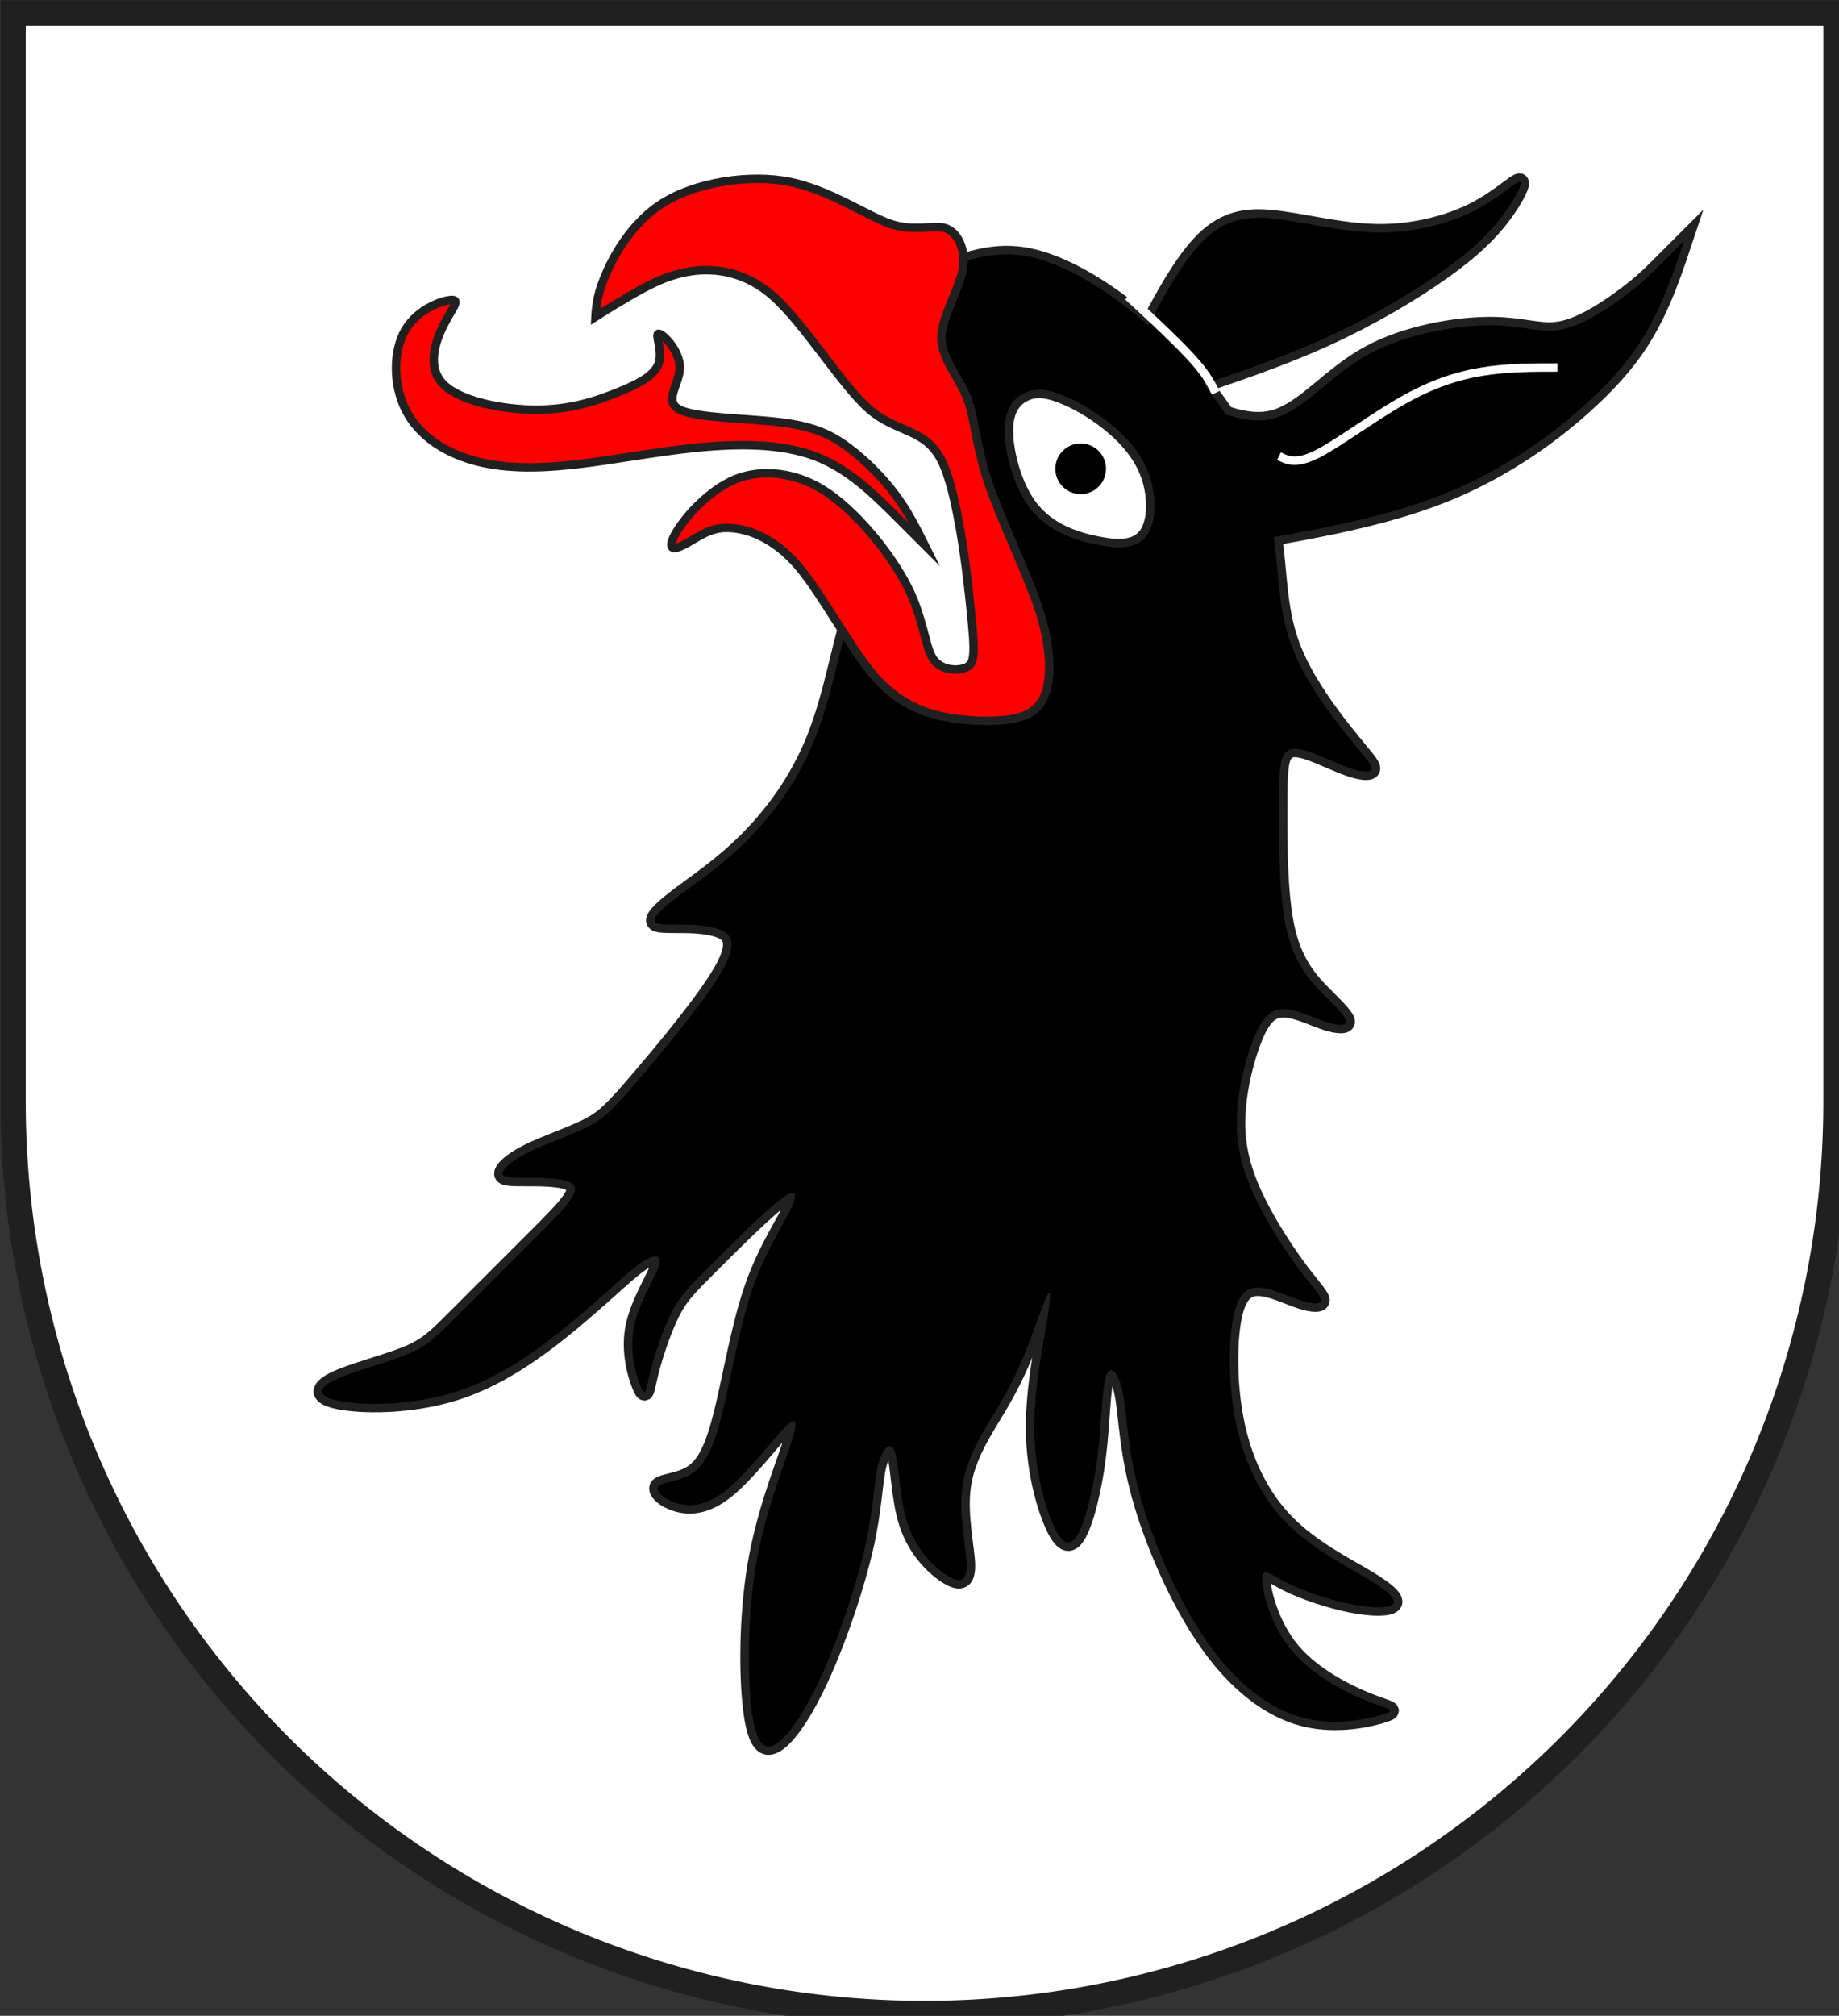 <?xml version="1.0" encoding="iso-8859-1"?>
<!DOCTYPE svg PUBLIC "-//W3C//DTD SVG 1.1//EN" "http://www.w3.org/Graphics/SVG/1.1/DTD/svg11.dtd">
<!-- Auto-generated by fig2svg tool
     Date: Fri Nov  3 16:57:00 2006 -->
<svg xmlns="http://www.w3.org/2000/svg"
   xmlns:dc="http://purl.org/dc/elements/1.1/"
   xmlns:cc="http://creativecommons.org/ns#"
   xmlns:rdf="http://www.w3.org/1999/02/22-rdf-syntax-ns#"
   xmlns:svg="http://www.w3.org/2000/svg"
   xmlns:xlink="http://www.w3.org/1999/xlink"
     width="438" height="480" viewBox="21 15 438 480">
<rect x="21" y="15" width="438" height="480" fill="#333333" stroke="none"/>
<title>
Wappen Filisur (CH-GR)
</title>
<style type="text/css">
  <![CDATA[
  .LinieX { stroke: #202020; }
  .Rand2 { stroke: #202020; stroke-width:30; }
  .Rand4 { stroke: #202020; stroke-width:60; }
  .Rand6 { stroke: #202020; stroke-width:90; }
  .Rand2Hell { stroke: #ffffff; stroke-width:30; }
  .Schwarz { fill: #000000; }
  .Rot { fill: #ff0000; }
  .Silber { fill: #ffffff; }
  ]]>
</style>
<defs>
<path id="greif-1"
      d="M3510,1350 C3630,1650 3750,1950 3810,2160
         C3870,2370 3870,2490 3840,2565 C3810,2640 3750,2670 3675,2625
         C3600,2580 3510,2460 3450,2400 C3390,2340 3360,2340 3330,2430
         C3300,2520 3270,2700 3210,2850 C3150,3000 3060,3120 2970,3210
         C2880,3300 2790,3360 2730,3405 C2670,3450 2640,3480 2640,3495
         C2640,3510 2670,3510 2715,3510 C2760,3510 2820,3510 2865,3525
         C2910,3540 2940,3570 2880,3675 C2820,3780 2670,3960 2580,4065
         C2490,4170 2460,4200 2400,4230 C2340,4260 2250,4290 2190,4320
         C2130,4350 2100,4380 2100,4395 C2100,4410 2130,4410 2190,4410
         C2250,4410 2340,4410 2355,4440 C2370,4470 2310,4530 2220,4620
         C2130,4710 2010,4830 1935,4905 C1860,4980 1830,5010 1755,5040
         C1680,5070 1560,5100 1500,5130 C1440,5160 1440,5190 1530,5205
         C1620,5220 1800,5220 1965,5160 C2130,5100 2280,4980 2385,4890
         C2490,4800 2550,4740 2595,4710 C2640,4680 2670,4680 2655,4725
         C2640,4770 2580,4860 2565,4950 C2550,5040 2580,5130 2595,5160
         C2610,5190 2610,5160 2625,5100 C2640,5040 2670,4950 2700,4890
         C2730,4830 2760,4800 2835,4725 C2910,4650 3030,4530 3090,4485
         C3150,4440 3150,4470 3120,4530 C3090,4590 3030,4680 2985,4815
         C2940,4950 2910,5130 2880,5250 C2850,5370 2820,5430 2775,5460
         C2730,5490 2670,5490 2655,5505 C2640,5520 2670,5550 2715,5565
         C2760,5580 2820,5580 2895,5520 C2970,5460 3060,5340 3105,5295
         C3150,5250 3150,5280 3120,5370 C3090,5460 3030,5610 3000,5790
         C2970,5970 2970,6180 2985,6300 C3000,6420 3030,6450 3075,6420
         C3120,6390 3180,6300 3240,6165 C3300,6030 3360,5850 3390,5715
         C3420,5580 3420,5490 3435,5430 C3450,5370 3480,5340 3495,5385
         C3510,5430 3510,5550 3540,5640 C3570,5730 3630,5790 3675,5820
         C3720,5850 3750,5850 3750,5790 C3750,5730 3720,5610 3735,5505
         C3750,5400 3810,5310 3855,5235 C3900,5160 3930,5100 3960,5025
         C3990,4950 4020,4860 4035,4830 C4050,4800 4050,4830 4035,4920
         C4020,5010 3990,5160 3990,5295 C3990,5430 4020,5550 4050,5625
         C4080,5700 4110,5730 4140,5685 C4170,5640 4200,5520 4215,5400
         C4230,5280 4230,5160 4245,5115 C4260,5070 4290,5100 4305,5175
         C4320,5250 4320,5370 4365,5535 C4410,5700 4500,5910 4605,6060
         C4710,6210 4830,6300 4950,6330 C5070,6360 5190,6330 5235,6315
         C5280,6300 5250,6300 5175,6270 C5100,6240 4980,6180 4905,6090
         C4830,6000 4800,5880 4800,5835 C4800,5790 4830,5820 4890,5850
         C4950,5880 5040,5910 5115,5925 C5190,5940 5250,5940 5265,5925
         C5280,5910 5250,5880 5175,5835 C5100,5790 4980,5730 4890,5640
         C4800,5550 4740,5430 4710,5295 C4680,5160 4680,5010 4695,4920
         C4710,4830 4740,4800 4785,4800 C4830,4800 4890,4830 4935,4845
         C4980,4860 5010,4860 5010,4845 C5010,4830 4980,4800 4935,4740
         C4890,4680 4830,4590 4785,4500 C4740,4410 4710,4320 4710,4215
         C4710,4110 4740,3990 4770,3915 C4800,3840 4830,3810 4875,3810
         C4920,3810 4980,3840 5025,3855 C5070,3870 5100,3870 5100,3855
         C5100,3840 5070,3810 5025,3765 C4980,3720 4920,3660 4890,3540
         C4860,3420 4860,3240 4860,3120 C4860,3000 4860,2940 4875,2910
         C4890,2880 4920,2880 4965,2895 C5010,2910 5070,2940 5115,2955
         C5160,2970 5190,2970 5190,2955 C5190,2940 5160,2910 5100,2835
         C5040,2760 4950,2640 4905,2520 C4860,2400 4860,2280 4845,2160
         C4830,2040 4800,1920 4725,1785 C4650,1650 4530,1500 4395,1380
         C4260,1260 4110,1170 3990,1140 C3870,1110 3780,1140 3690,1170" />
<path id="greif-2"
      d="M4320,1530 C4410,1350 4500,1170 4590,1080 C4680,990 4770,990 4875,1005
         C4980,1020 5100,1050 5220,1050 C5340,1050 5460,1020 5550,975
         C5640,930 5700,870 5715,870 C5730,870 5700,930 5655,990
         C5610,1050 5550,1110 5445,1185 C5340,1260 5190,1350 5025,1425
         C4860,1500 4680,1560 4500,1620" />
<path id="greif-3"
      d="M4500,1620 C4620,1680 4740,1740 4845,1710
         C4950,1680 5040,1560 5175,1485 C5310,1410 5490,1380 5610,1380
         C5730,1380 5790,1410 5865,1395 C5940,1380 6030,1320 6090,1275
         C6150,1230 6180,1200 6210,1170 L6300,1080
         C6270,1170 6240,1260 6195,1350 C6150,1440 6090,1530 5970,1642
         C5850,1755 5670,1890 5445,1980 C5220,2070 4950,2115 4680,2160" />
<clipPath id="clippath">
<path d="M360,4140 A3240,3240 0.0 0 0 6840,4140 L6840,270 L360,270 L360,4140 Z" />
</clipPath>
</defs>
<g stroke="none" stroke-miterlimit="10" stroke-width="10"
   stroke-linecap="butt" stroke-linejoin="miter"
   fill="none" fill-rule="evenodd" transform="scale(0.067)">
<g clip-path="url(#clippath)">
<path id="feld-1" class="Silber"
      d="M-225,-225 L-225,7425 L7425,7425 L7425,-225 L-225,-225 Z" />
<use class="Rand4" xlink:href="#greif-1" />
<use class="Rand4" xlink:href="#greif-2" />
<use class="Rand4" xlink:href="#greif-3" />
<use class="Schwarz" xlink:href="#greif-1" />
<use class="Schwarz" xlink:href="#greif-2" />
<use class="Schwarz" xlink:href="#greif-3" />
<path id="schnabel-1" class="Rot Rand2"
      d="M2430,1350 C2430,1350 2481.39,1316.73 2550.25,1276.72
         C2619.12,1236.71 2666.88,1213.75 2715,1200
         C2763.12,1186.25 2819.59,1178.32 2882.08,1188.71
         C2944.57,1199.10 3005,1226.88 3060,1275
         C3115,1323.12 3175.43,1401.11 3237.92,1482.92
         C3300.41,1564.73 3356.88,1638.75 3405,1680
         C3453.12,1721.25 3502.42,1737.88 3548.76,1759.16
         C3595.11,1780.43 3632,1805 3660,1860
         C3688,1915 3710.54,2011.30 3728.76,2119.16
         C3746.98,2227.01 3758.12,2331.25 3765,2400
         C3771.88,2468.75 3775.84,2515.60 3773.76,2546.29
         C3771.68,2576.98 3763.75,2588.12 3750,2595
         C3736.25,2601.88 3713.97,2605.84 3690,2601.68
         C3666.03,2597.53 3643.75,2585.62 3630,2565
         C3616.25,2544.38 3608.32,2510.95 3595.84,2464.61
         C3583.37,2418.26 3568,2365 3540,2310
         C3512,2255 3467.93,2187.39 3411.68,2121.24
         C3355.43,2055.08 3295,1999.38 3240,1965
         C3185,1930.62 3124.57,1910.79 3064.16,1906.63
         C3003.75,1902.47 2951.25,1914.38 2910,1935
         C2868.75,1955.62 2833.06,1982.47 2793.02,2021.30
         C2752.98,2060.13 2700,2130 2700,2160
         C2700,2190 2752.75,2155.97 2790.69,2133.66
         C2828.62,2111.35 2860.62,2100 2895,2100
         C2929.38,2100 2970.73,2107.17 3017.08,2129.55
         C3063.42,2151.93 3108.75,2186.88 3150,2235
         C3191.25,2283.12 3236.58,2353.94 3285,2430
         C3333.42,2506.06 3378.75,2576.88 3420,2625
         C3461.25,2673.12 3506.58,2708.07 3555,2732.53
         C3603.42,2756.98 3648.75,2768.12 3690,2775
         C3731.25,2781.88 3776.58,2785.84 3820.84,2785.84
         C3865.11,2785.84 3902,2781.88 3930,2775
         C3958,2768.12 3980.54,2756.98 3998.76,2738.76
         C4016.98,2720.54 4028.12,2698 4035,2670
         C4041.88,2642 4045.84,2605.11 4041.68,2554.61
         C4037.53,2504.10 4025.62,2446.88 4005,2385
         C3984.38,2323.12 3950.95,2244.38 3915,2160
         C3879.05,2075.62 3845.62,1996.88 3825,1935
         C3804.38,1873.12 3792.47,1815.90 3782.08,1763.32
         C3771.68,1710.73 3763.75,1669.38 3750,1635
         C3736.25,1600.62 3713.97,1566.44 3694.16,1530
         C3674.35,1493.56 3660,1459.38 3660,1425
         C3660,1390.62 3674.35,1349.27 3692.08,1305
         C3709.81,1260.73 3728.12,1219.38 3735,1185
         C3741.88,1150.62 3738.67,1116.44 3726.68,1088.32
         C3714.70,1060.19 3695.62,1041.88 3675,1035
         C3654.38,1028.12 3628.12,1031.33 3593.76,1032.92
         C3559.40,1034.51 3521.25,1033.75 3480,1020
         C3438.75,1006.25 3386.25,976.79 3321.68,945
         C3257.12,913.21 3188.75,883.75 3120,870
         C3051.25,856.25 2968.53,855.49 2884.16,869.55
         C2799.78,883.61 2725,910.62 2670,945
         C2615,979.38 2568.91,1027.91 2532.47,1080
         C2496.03,1132.09 2473.75,1180.62 2460,1215
         C2446.25,1249.38 2439.59,1274.17 2435.17,1303.02
         C2430.75,1331.88 2430,1350 2430,1350 Z" />
<path id="zunge-1" class="Rot Rand2"
      d="M3510,2070 C3420,1980 3330,1890 3210,1845
         C3090,1800 2940,1800 2790,1815 C2640,1830 2490,1860 2355,1875
         C2220,1890 2100,1890 1995,1860 C1890,1830 1800,1770 1755,1680
         C1710,1590 1710,1470 1755,1395 C1800,1320 1890,1290 1920,1290
         C1950,1290 1920,1320 1890,1380 C1860,1440 1830,1530 1890,1590
         C1950,1650 2100,1680 2220,1680 C2340,1680 2430,1650 2505,1620
         C2580,1590 2640,1560 2655,1515 C2670,1470 2640,1410 2655,1410
         C2670,1410 2730,1470 2730,1530 C2730,1590 2670,1650 2730,1680
         C2790,1710 2970,1710 3090,1725 C3210,1740 3270,1770 3330,1815
         C3390,1860 3450,1920 3495,1980 C3540,2040 3570,2100 3600,2160 Z" />
<path id="auge-1" class="Silber Rand2"
      d="M3900,1755 C3900,1830 3930,1950 3990,2025
         C4050,2100 4140,2130 4215,2145 C4290,2160 4350,2160 4380,2115
         C4410,2070 4410,1980 4380,1905 C4350,1830 4290,1770 4230,1725
         C4170,1680 4110,1650 4065,1635 C4020,1620 3990,1620 3960,1635
         C3930,1650 3900,1680 3900,1755 Z" />
<path id="augei-1" class="Schwarz"
      d="M4245,1890 A90,90 0.0 0 0 4065,1890 A90,90 0.0 0 0 4245,1890 Z" />
<path id="greif-linie-1" class="Rand2Hell"
      d="M4323,1277 C4350.33,1302 4377.67,1327 4422.17,1369.17
         C4466.67,1411.33 4528.33,1470.67 4566.67,1515.33
         C4605,1560 4620,1590 4635,1620" />
<path id="greif-linie-2" class="Rand2Hell"
      d="M4860,1845 C4890,1860 4920,1875 4995,1838
         C5070,1800 5190,1710 5295,1650 C5400,1590 5490,1560 5580,1545
         C5670,1530 5760,1530 5850,1530" />
</g>
<path id="clip-boundary" class="Rand6"
      d="M360,4140 A3240,3240 0.0 0 0 6840,4140 L6840,270 L360,270 L360,4140 Z" />
</g>
</svg>
